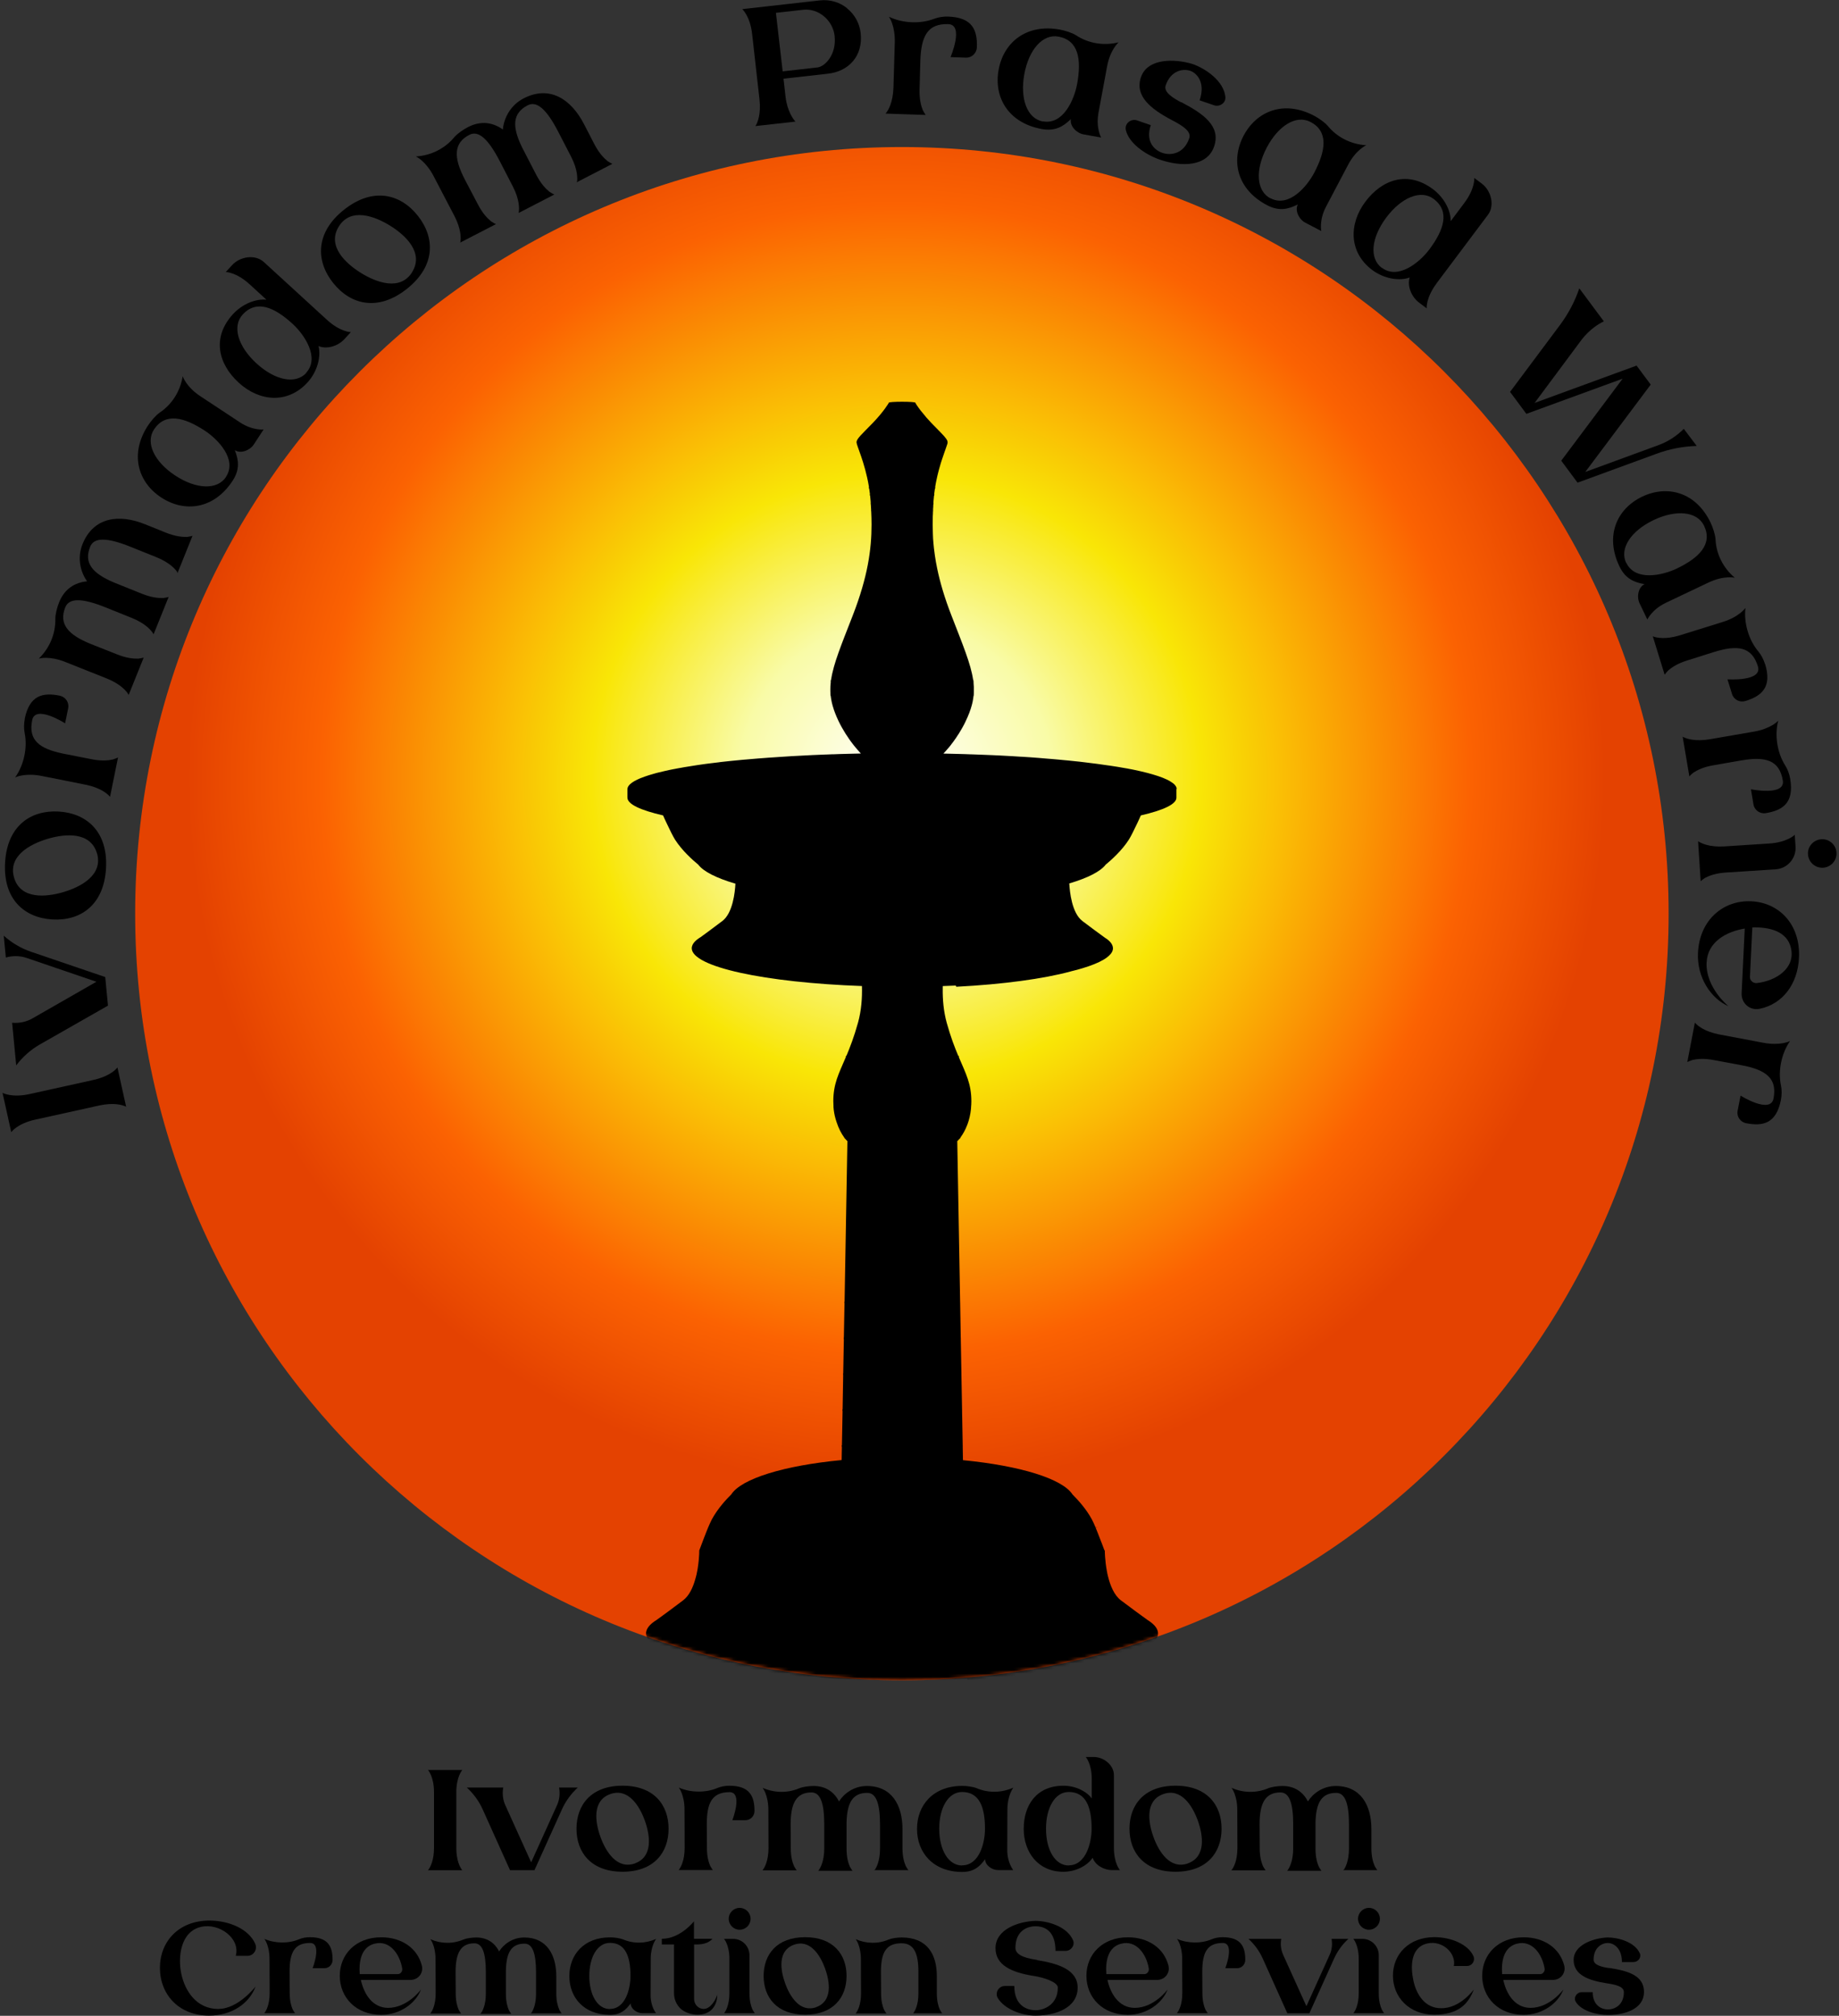 <svg width="540" height="592" viewBox="0 0 540 592" fill="none" xmlns="http://www.w3.org/2000/svg">
<rect x="0" y="0" width="540" height="592" fill="#333333" stroke="none"/>
<path d="M264.83 493.46C389.171 493.46 489.97 392.662 489.97 268.32C489.97 143.979 389.171 43.18 264.83 43.18C140.489 43.18 39.69 143.979 39.69 268.32C39.69 392.662 140.489 493.46 264.83 493.46Z" fill="url(#paint0_radial_1045_59)"/>
<path d="M34.28 313.73L34.48 313.48L37.04 325.03L36.76 324.89C35.92 324.52 33.37 323.72 29.09 324.67L10.31 328.82C5.06 329.98 3.3 332.49 3.3 332.49L0.74 320.94C0.74 320.94 3.4 322.47 8.65 321.31L27.43 317.16C31.71 316.21 33.69 314.41 34.29 313.72L34.28 313.73Z" fill="black"/>
<path d="M1.72 281.27L1.1 274.79C3.43 276.89 6.16 278.51 9.13 279.52L30.9 286.94L31.71 295.33L11.75 306.71C9.03 308.26 6.65 310.37 4.76 312.88L3.56 300.36C5.66 300.55 7.8 300.1 9.62 299.03L28.31 288.32L7.92 281.36C5.92 280.66 3.74 280.62 1.71 281.21V281.26L1.72 281.27Z" fill="black"/>
<path d="M17.2 238.33C25.37 238.79 31.74 244.18 31.13 255.01C30.52 265.84 23.6 270.49 15.42 270.03C7.25 269.57 0.88 264.18 1.49 253.35C2.1 242.52 9.02 237.87 17.2 238.33ZM28.46 250.57C26.55 244.19 19.15 244.81 13.98 246.35C8.81 247.89 2.24 251.42 4.15 257.8C6.06 264.18 13.51 263.51 18.68 261.97C23.85 260.43 30.37 256.9 28.46 250.52V250.57Z" fill="black"/>
<path d="M7.25 211.13C8.67 204.12 12.61 203.31 17.54 204.31C19.23 204.65 20.36 206.29 20.02 207.98L19.12 212.43C19.12 212.43 10.39 206.84 9.45 211.48C8.26 217.38 11.52 219.9 18.67 221.35L26.8 222.95C29.7 223.54 31.75 223.35 33.07 223.06L33.18 223.03C33.88 222.82 34.32 222.61 34.54 222.5L34.66 222.42L32.31 234.02L32.11 233.78C31.49 233.1 29.49 231.34 25.19 230.46L12.28 227.89C9.82 227.39 7.83 227.49 6.48 227.72C5.28 227.93 4.61 228.25 4.45 228.31C6.98 224.75 8.13 219.6 7.24 215.29C6.99 214.03 6.99 212.57 7.31 210.98L7.28 211.13H7.25Z" fill="black"/>
<path d="M52.17 168.17C51.69 167.39 50.03 165.29 45.96 163.65L38.32 160.58C31.55 157.86 27.62 157.71 26.48 160.55C24.58 165.26 27.02 168.32 33.37 171.03L41.7 174.38C44.45 175.48 46.5 175.67 47.84 175.63H47.95C48.67 175.54 49.15 175.41 49.39 175.35L49.52 175.3L45.1 186.28L44.95 186.01C44.47 185.23 42.81 183.13 38.74 181.49L31.1 178.42C31.1 178.42 31.05 178.4 31.01 178.38C24.24 175.66 20.31 175.51 19.17 178.35C17.22 183.2 19.91 186.41 26.68 189.13L34.38 192.18C37.13 193.28 39.18 193.47 40.52 193.43H40.63C41.35 193.34 41.83 193.21 42.07 193.15L42.2 193.1L37.78 204.08L37.62 203.8C37.14 203.02 35.48 200.92 31.41 199.28L19.18 194.41C16.85 193.47 14.88 193.21 13.51 193.19C12.29 193.18 11.58 193.37 11.4 193.41C14.54 190.37 16.34 186.15 16.25 181.75C16.23 180.47 16.75 178.39 17.36 176.88C18.94 172.95 21.93 171.07 25.58 170.72C23.74 168.17 22.54 164.02 24.23 159.81C27.45 151.8 34.99 150.9 42.58 153.96L48.71 156.43C51.45 157.53 53.51 157.72 54.85 157.68H54.96C55.68 157.59 56.16 157.46 56.4 157.4L56.53 157.35L52.11 168.33L51.96 168.05L52.17 168.19V168.17Z" fill="black"/>
<path d="M70.5 124.07C74.21 126.5 77.41 126.12 77.41 126.12L74.52 130.54C73.39 132.27 70.69 133.33 68.95 132.2C70.04 135.03 70.54 137.78 68.3 141.2C62.82 149.58 54.2 150.59 47.35 146.11C40.5 141.63 37.98 133.32 43.47 124.94C44.36 123.58 45.77 121.97 46.86 121.2C50.52 118.76 52.95 114.87 53.64 110.49C53.64 110.49 54.65 113.63 58.9 116.41L70.51 124.07H70.5ZM66.38 140C69.67 134.97 64.1 129.08 60.14 126.48C54.03 122.48 48.51 121.11 45.21 126.14C42.62 130.1 45.39 135.69 51.49 139.68C57.64 143.7 63.82 143.98 66.41 140.02L66.37 139.99L66.38 140Z" fill="black"/>
<path d="M95.99 93.91C99.95 97.54 103.02 97.54 103.02 97.54L101.12 99.61C99.26 101.65 95.92 102.67 93.53 101.62C94.3 104.73 93.23 109.1 90.27 112.34C84.44 118.7 76.14 117.92 70.1 112.39C64.06 106.86 62.15 99.1 68.41 92.26C71.21 89.21 75.22 87.67 78.24 88.02L73.33 83.52C69.37 79.89 66.3 79.89 66.3 79.89L68.16 77.85C70.49 75.31 74.93 74.62 77.47 76.95L96.01 93.93L95.97 93.9L95.99 93.91ZM89.91 109.46C93.94 105.06 89.42 98.32 85.93 95.12C80.55 90.19 75.32 87.95 71.26 92.38C68.06 95.87 69.93 101.79 75.31 106.72C80.73 111.68 86.75 112.99 89.95 109.5L89.91 109.47V109.46Z" fill="black"/>
<path d="M122.68 63.35C127.77 69.76 127.96 78.1 119.47 84.84C110.97 91.58 102.9 89.49 97.81 83.08C92.72 76.67 92.53 68.33 101.02 61.59C109.52 54.85 117.59 56.94 122.68 63.35ZM121.02 79.9C124.52 74.23 119.14 69.12 114.55 66.28C109.97 63.44 102.96 60.87 99.47 66.54C95.97 72.21 101.42 77.33 106.01 80.17C110.6 83.01 117.57 85.54 121.06 79.87L121.02 79.9Z" fill="black"/>
<path d="M169.44 53.47C169.58 52.56 169.7 49.89 167.69 46L163.91 38.68C160.56 32.2 157.68 29.52 154.96 30.92C150.45 33.25 150.3 37.16 153.34 43.36L157.46 51.33C158.82 53.96 160.25 55.44 161.3 56.29L161.39 56.35C161.99 56.76 162.43 56.98 162.66 57.08L162.79 57.12L152.28 62.55L152.34 62.24C152.48 61.33 152.6 58.66 150.59 54.76L146.81 47.44C146.81 47.44 146.79 47.4 146.76 47.35C143.41 40.87 140.53 38.19 137.82 39.6C133.18 42 133.12 46.19 136.47 52.67L140.32 60.01C141.68 62.64 143.11 64.12 144.16 64.97L144.25 65.04C144.85 65.45 145.29 65.67 145.52 65.77L145.65 65.81L135.14 71.24L135.2 70.93C135.34 70.02 135.46 67.35 133.45 63.46L127.36 51.79C126.21 49.56 124.89 48.07 123.86 47.16C122.95 46.36 122.28 46.03 122.12 45.95C126.48 45.69 130.6 43.68 133.4 40.29C134.23 39.31 135.97 38.07 137.42 37.33C141.19 35.38 144.68 35.91 147.66 38.03C147.93 34.9 149.73 30.97 153.76 28.89C161.43 24.93 167.72 29.17 171.48 36.44L174.51 42.31C175.87 44.94 177.3 46.42 178.35 47.27L178.44 47.34C179.04 47.75 179.48 47.96 179.71 48.07L179.84 48.11L169.33 53.54L169.39 53.23L169.46 53.47H169.44Z" fill="black"/>
<path d="M248.68 2.41C250.86 4.15 252.39 6.71 252.72 9.7C253.49 16.56 249.08 20.98 243.15 21.64L230.07 23.11L230.65 28.3C231.14 32.66 232.95 35.04 233.57 35.71L221.81 37.03L221.98 36.76C222.44 35.97 223.5 33.51 223.01 29.15L220.86 10.04C220.26 4.7 217.95 2.68 217.95 2.68L240.73 0.12C243.72 -0.22 246.55 0.66 248.73 2.4H248.68V2.41ZM245.08 10.56C244.57 6 240.39 2.36 235.83 2.87L227.84 3.77L229.82 20.96L240.01 19.81C242.31 19.55 245.68 15.95 245.07 10.56H245.08Z" fill="black"/>
<path d="M278.42 4.87C285.56 5.11 287.02 8.86 286.85 13.88C286.79 15.6 285.371 16.99 283.641 16.93L279.11 16.78C279.11 16.78 283.181 7.25 278.451 7.09C272.441 6.89 270.49 10.52 270.25 17.82L270.021 26.1C269.921 29.06 270.451 31.05 270.951 32.3L271 32.4C271.32 33.05 271.61 33.46 271.75 33.66L271.85 33.76L260.021 33.36L260.23 33.12C260.8 32.4 262.2 30.13 262.35 25.74L262.74 12.58C262.82 10.07 262.401 8.13 261.951 6.83C261.541 5.68 261.121 5.08 261.031 4.92C264.961 6.83 270.231 7.1 274.331 5.51C275.531 5.06 276.971 4.81 278.591 4.86H278.44L278.42 4.87Z" fill="black"/>
<path d="M322.54 33.24C321.75 37.61 323.34 40.4 323.34 40.4L318.15 39.46C316.11 39.09 314.08 37.02 314.45 34.98C312.26 37.09 309.93 38.62 305.9 37.89C296.05 36.1 291.76 28.55 293.23 20.5C294.69 12.45 301.37 6.9 311.21 8.69C312.81 8.98 314.84 9.65 315.97 10.36C319.64 12.78 324.17 13.5 328.47 12.43C328.47 12.43 325.97 14.58 325.07 19.58L322.53 33.25L322.54 33.24ZM306.27 35.64C312.19 36.72 315.44 29.29 316.29 24.63C317.6 17.45 316.71 11.83 310.8 10.75C306.14 9.9 302.08 14.63 300.77 21.81C299.46 29.04 301.61 34.84 306.26 35.69V35.64H306.27Z" fill="black"/>
<path d="M346.9 30.02C353.17 33.32 358.59 36.95 356.51 43.02C354.48 48.94 347.02 49.09 340.59 46.89C336.35 45.43 331.5 42.1 330.59 38.19C330.14 36.31 332.09 34.74 333.91 35.37L337.92 36.75C336.3 41.46 338.85 44.05 341.32 44.9C343.65 45.7 347.58 45.33 349.2 40.62C349.89 38.61 347.38 36.97 344.1 35.27C337.78 31.95 333.16 28.13 335.03 22.67C336.98 16.98 345.03 17.24 350.13 18.78C353.91 20.08 359.38 23.73 359.82 28.52C359.96 30.24 358.13 31.48 356.49 30.92L352.25 29.46C354.08 24.14 351.35 21.44 349.54 20.81C347.44 20.09 343.82 20.62 342.28 25.1C341.61 27.06 344.49 28.83 346.88 30.07L346.9 30.02Z" fill="black"/>
<path d="M389.341 60.77C387.291 64.7 387.98 67.85 387.98 67.85L383.301 65.41C381.461 64.45 380.14 61.87 381.1 60.03C378.39 61.39 375.701 62.16 372.081 60.27C363.211 55.64 361.351 47.16 365.141 39.9C368.931 32.65 376.951 29.32 385.821 33.96C387.261 34.71 389.001 35.96 389.871 36.96C392.661 40.36 396.761 42.4 401.191 42.65C401.191 42.65 398.171 43.96 395.821 48.46L389.341 60.76V60.77ZM373.091 58.23C378.421 61.02 383.731 54.89 385.931 50.69C389.311 44.22 390.141 38.59 384.801 35.81C380.601 33.62 375.321 36.92 371.941 43.39C368.541 49.9 368.871 56.08 373.071 58.27L373.091 58.23Z" fill="black"/>
<path d="M421.86 83.19C418.64 87.49 418.93 90.55 418.93 90.55L416.68 88.86C414.47 87.2 413.13 83.98 413.94 81.5C410.92 82.57 406.47 81.93 402.95 79.3C396.05 74.12 396.02 65.78 400.93 59.23C405.84 52.68 413.39 50.02 420.8 55.58C424.11 58.07 426.04 61.91 425.98 64.95L429.97 59.62C433.2 55.32 432.9 52.26 432.9 52.26L435.11 53.92C437.87 55.99 438.99 60.34 436.91 63.1L421.82 83.22L421.85 83.18L421.86 83.19ZM405.79 78.65C410.56 82.23 416.83 77.07 419.68 73.29C424.06 67.45 425.78 62.03 420.97 58.42C417.18 55.58 411.47 58.02 407.09 63.85C402.68 69.73 401.97 75.85 405.76 78.69L405.79 78.65Z" fill="black"/>
<path d="M498.22 130.97C494.19 131.08 490.16 131.86 486.36 133.28L463.23 141.75L458.44 135.3L476.47 111.21L448.2 121.54L443.41 115.09L458.03 95.5C460.49 92.2 462.44 88.54 463.74 84.68L470.95 94.37C470 94.83 469.07 95.4 468.2 96.04C466.78 97.1 465.5 98.36 464.41 99.78L450.62 118.33L480.56 107.37L484.71 112.95L465.5 138.6L486.99 130.73C489.78 129.7 492.32 128.06 494.43 125.94L498.23 130.98L498.22 130.97Z" fill="black"/>
<path d="M489.05 177.09C485.05 179.01 483.72 181.94 483.72 181.94L481.44 177.18C480.54 175.31 481.03 172.45 482.9 171.56C479.91 171.02 477.3 170.03 475.53 166.34C471.2 157.31 474.8 149.41 482.18 145.87C489.56 142.33 497.97 144.48 502.3 153.5C503 154.97 503.65 157.01 503.74 158.33C503.93 162.72 506 166.81 509.4 169.67C509.4 169.67 506.19 168.91 501.61 171.11L489.05 177.08V177.09ZM477.56 165.32C480.16 170.74 488.08 169.02 492.35 166.98C498.93 163.83 502.97 159.81 500.37 154.39C498.32 150.12 492.11 149.6 485.53 152.75C478.91 155.93 475.47 161.07 477.51 165.34L477.55 165.32H477.56Z" fill="black"/>
<path d="M518.29 194.96C520.4 201.79 517.33 204.39 512.52 205.87C510.87 206.38 509.1 205.48 508.59 203.83L507.25 199.5C507.25 199.5 517.59 200.23 516.19 195.71C514.42 189.96 510.35 189.31 503.37 191.46L495.47 193.95C492.64 194.82 490.93 195.97 489.91 196.85L489.83 196.93C489.32 197.45 489.03 197.85 488.88 198.05L488.81 198.17L485.32 186.86L485.61 186.98C486.48 187.28 489.08 187.87 493.28 186.58L505.85 182.66C508.25 181.92 509.95 180.88 511.03 180.03C511.98 179.27 512.42 178.67 512.53 178.54C512.01 182.88 513.47 187.95 516.31 191.31C517.13 192.3 517.83 193.57 518.31 195.13L518.27 194.99L518.29 194.96Z" fill="black"/>
<path d="M525.67 228.75C526.86 235.8 523.47 237.97 518.52 238.8C516.82 239.09 515.18 237.96 514.89 236.26L514.14 231.79C514.14 231.79 524.29 233.88 523.5 229.21C522.5 223.28 518.55 222.09 511.36 223.31L503.2 224.73C500.28 225.22 498.44 226.13 497.31 226.87L497.22 226.93C496.65 227.38 496.31 227.73 496.14 227.91L496.06 228.02L494.09 216.35L494.37 216.5C495.19 216.91 497.7 217.84 502.02 217.11L514.99 214.87C517.47 214.45 519.28 213.65 520.47 212.95C521.51 212.32 522.02 211.79 522.15 211.67C521.06 215.9 521.84 221.12 524.22 224.82C524.9 225.9 525.43 227.27 525.7 228.87L525.67 228.72V228.75Z" fill="black"/>
<path d="M498.83 247.18C499.6 247.67 502 248.85 506.38 248.57L519.52 247.72C524.88 247.37 527.01 245.16 527.01 245.16L527.24 248.65C527.46 252.09 524.84 255.08 521.4 255.3L506.83 256.24C503.88 256.43 501.95 257.15 500.75 257.77L500.65 257.83C500.03 258.22 499.66 258.54 499.47 258.7L499.38 258.8L498.62 247.04L498.88 247.22L498.83 247.17V247.18ZM530.89 250.88C530.74 248.62 532.49 246.63 534.81 246.47C537.12 246.32 539.11 248.07 539.26 250.38C539.41 252.69 537.66 254.68 535.35 254.83C533.04 254.98 531.05 253.23 530.9 250.92V250.87L530.89 250.88Z" fill="black"/>
<path d="M501.12 282.57C500.76 290.06 507.56 295.52 507.56 295.52C502.39 293.25 498.24 287.07 498.59 279.83C499.06 270.08 506.1 264.29 514.28 264.69C522.46 265.09 528.71 271.5 528.25 281.26C527.88 288.99 523.5 294.85 516.72 296.26C513.78 296.86 511.27 294.62 511.41 291.66L512.32 272.7C506.95 273.58 501.42 276.57 501.13 282.63V282.58L501.12 282.57ZM525.91 278.48C524.77 273.34 519.35 272.24 514.55 272.36L513.85 286.94C513.8 287.97 514.85 288.81 515.84 288.71C521.5 288.09 527.21 284.37 525.91 278.53V278.48Z" fill="black"/>
<path d="M522.96 322.95C521.61 329.97 517.68 330.82 512.74 329.87C511.04 329.54 509.9 327.92 510.23 326.22L511.09 321.76C511.09 321.76 519.87 327.26 520.77 322.62C521.91 316.71 518.62 314.22 511.45 312.85L503.31 311.33C500.4 310.77 498.36 310.98 497.04 311.28L496.93 311.31C496.23 311.53 495.79 311.74 495.57 311.85L495.45 311.93L497.68 300.31L497.89 300.55C498.51 301.22 500.54 302.97 504.85 303.8L517.79 306.24C520.26 306.71 522.24 306.59 523.59 306.35C524.79 306.13 525.45 305.8 525.62 305.74C523.12 309.33 522.03 314.49 522.96 318.78C523.22 320.03 523.24 321.49 522.93 323.09L522.96 322.95Z" fill="black"/>
<path d="M135.57 549.03L135.74 549.24H125.67L125.84 549.03C126.3 548.4 127.44 546.43 127.44 542.69V526.32C127.44 521.74 125.68 519.81 125.68 519.81H135.75C135.75 519.81 133.99 521.74 133.99 526.32V542.69C133.99 546.43 135.12 548.4 135.58 549.03H135.57Z" fill="black"/>
<path d="M164.12 524.97H169.66C167.69 526.77 166.09 528.96 165 531.39L156.94 549.23H149.76L141.74 531.39C140.65 528.96 139.05 526.77 137.08 524.97H147.78C147.44 526.73 147.65 528.58 148.41 530.22L155.97 546.93L163.53 530.22C164.29 528.58 164.5 526.74 164.16 524.97H164.12Z" fill="black"/>
<path d="M196.32 537.06C196.32 544.03 192.04 549.69 182.8 549.69C173.56 549.69 169.28 544.02 169.28 537.06C169.28 530.1 173.56 524.42 182.8 524.42C192.04 524.42 196.32 530.09 196.32 537.06ZM186.46 547.22C191.79 545.29 190.91 539.03 189.36 534.71C187.81 530.39 184.49 524.97 179.16 526.9C173.83 528.83 174.75 535.13 176.31 539.45C177.86 543.77 181.18 549.15 186.51 547.22H186.47H186.46Z" fill="black"/>
<path d="M214.12 524.43C220.21 524.43 221.55 527.58 221.55 531.86C221.55 533.33 220.37 534.55 218.91 534.55H215.05C215.05 534.55 218.24 526.32 214.21 526.32C209.09 526.32 207.54 529.47 207.54 535.68L207.58 542.73C207.58 545.25 208.08 546.93 208.55 547.98L208.59 548.06C208.88 548.61 209.14 548.94 209.26 549.11L209.34 549.19H199.27L199.44 548.98C199.9 548.35 201.04 546.38 201.04 542.64L201 531.43C201 529.29 200.58 527.65 200.16 526.56C199.78 525.6 199.4 525.09 199.32 524.97C202.72 526.48 207.21 526.56 210.65 525.1C211.66 524.68 212.88 524.43 214.26 524.43H214.13H214.12Z" fill="black"/>
<path d="M256.81 549.24C257.27 548.61 258.41 546.64 258.41 542.9V535.89C258.41 529.68 257.28 526.53 254.67 526.53C250.35 526.53 248.71 529.43 248.58 535.3V542.94C248.58 545.46 249.08 547.14 249.55 548.19L249.59 548.27C249.88 548.82 250.14 549.15 250.26 549.32L250.34 549.4H240.27L240.44 549.19C240.9 548.56 242.03 546.59 242.03 542.85V535.76C242.03 529.55 240.9 526.4 238.29 526.4C233.84 526.4 232.16 529.55 232.16 535.76L232.2 542.81C232.2 545.33 232.7 547.01 233.17 548.06L233.21 548.14C233.5 548.69 233.76 549.02 233.88 549.19L233.96 549.27H223.89L224.06 549.06C224.52 548.43 225.66 546.46 225.66 542.72L225.62 531.51C225.62 529.37 225.2 527.73 224.78 526.64C224.4 525.68 224.02 525.17 223.94 525.05C227.34 526.56 231.24 526.64 234.69 525.18C235.7 524.76 237.5 524.51 238.89 524.51C242.5 524.51 244.93 526.27 246.36 529.04C247.79 526.77 250.68 524.51 254.55 524.51C261.9 524.51 265 530.18 265 537.14V542.76C265 545.28 265.5 546.96 265.97 548.01L266.01 548.09C266.3 548.64 266.56 548.97 266.68 549.14L266.76 549.22H256.69L256.86 549.01L256.82 549.22L256.81 549.24Z" fill="black"/>
<path d="M295.77 543.32C295.77 547.1 297.53 549.201 297.53 549.201H293.04C291.28 549.201 289.26 547.77 289.26 546.01C287.75 548.11 286.03 549.75 282.54 549.75C274.02 549.75 269.27 544.08 269.27 537.11C269.27 530.14 274.01 524.48 282.54 524.48C283.92 524.48 285.73 524.731 286.78 525.151C290.22 526.621 294.13 526.53 297.57 524.98C297.57 524.98 295.81 527.16 295.81 531.49L295.77 543.331V543.32ZM282.51 547.81C287.63 547.81 289.23 541.09 289.23 537.06C289.23 530.85 287.64 526.271 282.51 526.271C278.48 526.271 275.79 530.85 275.79 537.06C275.79 543.27 278.48 547.85 282.51 547.85V547.81Z" fill="black"/>
<path d="M327.09 542.69C327.09 547.27 328.85 549.2 328.85 549.2H326.46C324.11 549.2 321.55 547.69 320.84 545.59C319.33 547.86 315.97 549.7 312.23 549.7C304.88 549.7 300.6 544.03 300.6 537.07C300.6 530.11 304.38 524.43 312.27 524.43C315.8 524.43 319.07 526.07 320.58 528.17V522.5C320.58 517.92 318.82 515.99 318.82 515.99H321.17C324.11 515.99 327.09 518.38 327.09 521.32V542.69ZM313.82 547.81C318.9 547.81 320.54 541.09 320.54 537.06C320.54 530.85 318.95 526.27 313.82 526.27C309.79 526.27 307.15 530.85 307.15 537.06C307.15 543.27 309.79 547.85 313.82 547.85V547.81Z" fill="black"/>
<path d="M358.7 537.06C358.7 544.03 354.42 549.69 345.18 549.69C335.94 549.69 331.66 544.02 331.66 537.06C331.66 530.1 335.94 524.42 345.18 524.42C354.42 524.42 358.7 530.09 358.7 537.06ZM348.84 547.22C354.17 545.29 353.29 539.03 351.74 534.71C350.19 530.39 346.87 524.97 341.54 526.9C336.21 528.83 337.13 535.13 338.69 539.45C340.24 543.77 343.56 549.15 348.89 547.22H348.85H348.84Z" fill="black"/>
<path d="M394.51 549.24C394.97 548.61 396.11 546.64 396.11 542.9V535.89C396.11 529.68 394.98 526.53 392.37 526.53C388.05 526.53 386.41 529.43 386.28 535.3V542.94C386.28 545.46 386.78 547.14 387.25 548.19L387.29 548.27C387.58 548.82 387.84 549.15 387.96 549.32L388.04 549.4H377.96L378.13 549.19C378.59 548.56 379.73 546.59 379.73 542.85V535.76C379.73 529.55 378.6 526.4 375.99 526.4C371.54 526.4 369.86 529.55 369.86 535.76L369.9 542.81C369.9 545.33 370.4 547.01 370.87 548.06L370.91 548.14C371.2 548.69 371.46 549.02 371.58 549.19L371.66 549.27H361.58L361.75 549.06C362.21 548.43 363.35 546.46 363.35 542.72L363.31 531.51C363.31 529.37 362.89 527.73 362.47 526.64C362.09 525.68 361.71 525.17 361.63 525.05C365.03 526.56 368.93 526.64 372.38 525.18C373.39 524.76 375.19 524.51 376.58 524.51C380.19 524.51 382.62 526.27 384.05 529.04C385.48 526.77 388.37 524.51 392.24 524.51C399.59 524.51 402.69 530.18 402.69 537.14V542.76C402.69 545.28 403.19 546.96 403.66 548.01L403.7 548.09C403.99 548.64 404.25 548.97 404.37 549.14L404.45 549.22H394.37L394.54 549.01L394.5 549.22L394.51 549.24Z" fill="black"/>
<path d="M64.2 589.97C69.99 589.97 75.05 583.39 75.05 583.39C73.2 588.38 68.09 591.94 61.4 591.94C52.4 591.94 46.96 585.63 46.96 577.91C46.96 570.19 52.48 564.03 61.48 564.03C67.49 564.03 73.09 566.64 74.94 570.84C75.66 572.5 74.49 574.39 72.67 574.39H69.23C70.63 569.25 64.39 564.67 59.06 565.88C53.01 567.24 52.18 574.73 53.24 579.68C54.3 584.63 57.63 590 64.17 590L64.21 589.96L64.2 589.97Z" fill="black"/>
<path d="M90.97 568.91C96.45 568.91 97.66 571.75 97.66 575.6C97.66 576.92 96.6 578.02 95.28 578.02H91.8C91.8 578.02 94.67 570.61 91.04 570.61C86.43 570.61 85.03 573.45 85.03 579.04L85.07 585.39C85.07 587.66 85.52 589.17 85.94 590.12L85.98 590.2C86.24 590.69 86.47 590.99 86.58 591.15L86.66 591.23H77.59L77.74 591.04C78.16 590.47 79.18 588.7 79.18 585.33L79.14 575.23C79.14 573.3 78.76 571.83 78.38 570.84C78.04 569.97 77.7 569.52 77.62 569.4C80.68 570.76 84.73 570.84 87.83 569.51C88.74 569.13 89.83 568.91 91.08 568.91H90.97Z" fill="black"/>
<path d="M113.95 589.67C119.7 589.67 123.63 584.26 123.63 584.26C122.08 588.31 117.51 591.71 111.95 591.71C104.46 591.71 99.77 586.53 99.77 580.25C99.77 573.97 104.46 568.94 111.95 568.94C117.89 568.94 122.54 572.08 123.86 577.22C124.43 579.45 122.8 581.46 120.53 581.46H105.97C106.84 585.54 109.34 589.67 113.99 589.67H113.95ZM109.9 570.84C106.01 571.9 105.36 576.1 105.63 579.76H116.82C117.61 579.76 118.22 578.93 118.11 578.17C117.43 573.86 114.37 569.63 109.94 570.84H109.9Z" fill="black"/>
<path d="M155.96 591.26C156.38 590.69 157.4 588.92 157.4 585.55V579.24C157.4 573.64 156.38 570.81 154.03 570.81C150.14 570.81 148.66 573.42 148.55 578.71V585.59C148.55 587.86 149 589.37 149.42 590.32L149.46 590.4C149.72 590.89 149.95 591.19 150.06 591.35L150.14 591.43H141.07L141.22 591.24C141.64 590.67 142.66 588.9 142.66 585.53V579.14C142.66 573.54 141.64 570.71 139.3 570.71C135.29 570.71 133.78 573.55 133.78 579.14L133.82 585.49C133.82 587.76 134.27 589.27 134.69 590.22L134.73 590.3C134.99 590.79 135.22 591.09 135.33 591.25L135.41 591.33H126.34L126.49 591.14C126.91 590.57 127.93 588.8 127.93 585.43L127.89 575.33C127.89 573.4 127.51 571.93 127.13 570.94C126.79 570.07 126.45 569.62 126.37 569.5C129.43 570.86 132.95 570.94 136.05 569.61C136.96 569.23 138.58 569 139.83 569C143.08 569 145.27 570.59 146.56 573.08C147.85 571.04 150.45 569 153.93 569C160.55 569 163.35 574.1 163.35 580.38V585.45C163.35 587.72 163.8 589.23 164.22 590.18L164.26 590.26C164.52 590.75 164.75 591.05 164.86 591.21L164.94 591.29H155.87L156.02 591.1L155.98 591.29L155.96 591.26Z" fill="black"/>
<path d="M191.04 585.93C191.04 589.33 192.63 591.22 192.63 591.22H188.58C186.99 591.22 185.18 589.93 185.18 588.35C183.82 590.24 182.27 591.72 179.13 591.72C171.45 591.72 167.18 586.62 167.18 580.34C167.18 574.06 171.45 568.96 179.13 568.96C180.38 568.96 182 569.19 182.95 569.56C186.05 570.88 189.57 570.81 192.67 569.41C192.67 569.41 191.08 571.38 191.08 575.27L191.04 585.93ZM179.09 589.98C183.7 589.98 185.14 583.93 185.14 580.3C185.14 574.7 183.7 570.58 179.09 570.58C175.46 570.58 173.04 574.7 173.04 580.3C173.04 585.9 175.46 590.02 179.09 590.02V589.98Z" fill="black"/>
<path d="M210.62 585.78C210.62 585.78 210.89 591.68 204.76 591.68C203.02 591.68 200.9 590.96 199.77 589.83C198.64 588.7 197.92 587.15 197.92 585.41V571.04H194.33V569.38C199.81 569.38 203.78 564.24 203.78 564.24V569.38H209.22C208.05 570.63 206.42 571.04 204.72 571.04H203.81V587.07C203.81 588.58 204.98 589.91 206.49 589.98C208.61 590.09 210.12 587.33 210.65 585.78H210.61H210.62Z" fill="black"/>
<path d="M212.74 591.07C213.16 590.5 214.18 588.73 214.18 585.36V575.26C214.18 571.14 212.59 569.4 212.59 569.4H215.27C217.92 569.4 220.07 571.56 220.07 574.2V585.39C220.07 587.66 220.52 589.17 220.94 590.12L220.98 590.2C221.24 590.69 221.47 590.99 221.58 591.15L221.66 591.23H212.62L212.77 591.04L212.73 591.08L212.74 591.07ZM217.16 566.72C215.42 566.72 213.98 565.28 213.98 563.51C213.98 561.74 215.42 560.3 217.19 560.3C218.96 560.3 220.4 561.74 220.4 563.51C220.4 565.28 218.96 566.72 217.19 566.72H217.15H217.16Z" fill="black"/>
<path d="M248.58 580.29C248.58 586.57 244.72 591.67 236.41 591.67C228.1 591.67 224.23 586.57 224.23 580.29C224.23 574.01 228.09 568.91 236.41 568.91C244.73 568.91 248.58 574.01 248.58 580.29ZM239.69 589.44C244.49 587.7 243.7 582.07 242.3 578.17C240.9 574.27 237.91 569.4 233.11 571.14C228.31 572.88 229.14 578.55 230.54 582.45C231.94 586.35 234.93 591.18 239.73 589.45H239.69V589.44Z" fill="black"/>
<path d="M268.24 591.15C268.66 590.58 269.68 588.81 269.68 585.44V579.13C269.68 573.53 268.32 570.7 264.69 570.7C260.08 570.7 258.68 573.54 258.68 579.13L258.72 585.48C258.72 587.75 259.17 589.26 259.59 590.21L259.63 590.29C259.89 590.78 260.12 591.08 260.23 591.24L260.31 591.32H251.24L251.39 591.13C251.81 590.56 252.83 588.79 252.83 585.42L252.79 575.32C252.79 573.39 252.41 571.92 252.03 570.93C251.69 570.06 251.35 569.61 251.27 569.49C254.33 570.85 257.85 570.93 260.95 569.6C261.86 569.22 263.48 568.99 264.73 568.99C272.41 568.99 275.09 574.09 275.09 580.37V585.44C275.09 587.71 275.54 589.22 275.96 590.17L276 590.25C276.26 590.74 276.49 591.04 276.6 591.2L276.68 591.28H268.13L268.28 591.09L268.24 591.17V591.15Z" fill="black"/>
<path d="M304.49 575.64C310.84 576.66 316.44 578.51 316.44 583.73C316.44 589.55 310.2 591.94 304.04 591.94C299.96 591.94 294.93 590.01 293 586.8C292.05 585.25 293.26 583.25 295.04 583.25H297.84C297.84 588.85 301.32 590.36 304.15 590.36C306.38 590.36 310.62 588.85 310.62 583.71C310.62 582.16 306.73 580.76 303.4 580.27C297.05 579.25 292.32 577.13 292.32 572.14C292.32 566.51 299.2 564.28 304 564.12C307.63 564.12 313.3 565.71 315.08 569.79C315.72 571.27 314.51 572.93 312.92 572.93H309.93C309.93 567.22 306.94 565.71 304.07 565.71C301.39 565.71 298.17 567.22 298.17 572.06C298.17 574.52 302.1 575.2 304.52 575.58L304.48 575.66L304.49 575.64Z" fill="black"/>
<path d="M333.18 589.67C338.93 589.67 342.86 584.26 342.86 584.26C341.31 588.31 336.74 591.71 331.18 591.71C323.69 591.71 319.01 586.53 319.01 580.25C319.01 573.97 323.7 568.94 331.18 568.94C337.12 568.94 341.77 572.08 343.09 577.22C343.66 579.45 342.03 581.46 339.76 581.46H325.2C326.07 585.54 328.57 589.67 333.22 589.67H333.18ZM329.13 570.84C325.24 571.9 324.59 576.1 324.86 579.76H336.05C336.84 579.76 337.45 578.93 337.34 578.17C336.66 573.86 333.6 569.63 329.17 570.84H329.13Z" fill="black"/>
<path d="M358.97 568.91C364.45 568.91 365.66 571.75 365.66 575.6C365.66 576.92 364.6 578.02 363.28 578.02H359.8C359.8 578.02 362.67 570.61 359.04 570.61C354.43 570.61 353.03 573.45 353.03 579.04L353.07 585.39C353.07 587.66 353.52 589.17 353.94 590.12L353.98 590.2C354.24 590.69 354.47 590.99 354.58 591.15L354.66 591.23H345.58L345.73 591.04C346.15 590.47 347.17 588.7 347.17 585.33L347.13 575.23C347.13 573.3 346.75 571.83 346.37 570.84C346.03 569.97 345.69 569.52 345.61 569.4C348.67 570.76 352.72 570.84 355.82 569.51C356.73 569.13 357.82 568.91 359.07 568.91H358.96H358.97Z" fill="black"/>
<path d="M390.95 569.4H395.94C394.16 571.03 392.73 572.99 391.74 575.19L384.48 591.26H378.01L370.79 575.19C369.81 573 368.37 571.03 366.59 569.4H376.23C375.93 570.99 376.12 572.65 376.8 574.13L383.61 589.18L390.42 574.13C391.1 572.66 391.29 570.99 390.99 569.4H390.95Z" fill="black"/>
<path d="M397.53 591.07C397.95 590.5 398.97 588.73 398.97 585.36V575.26C398.97 571.14 397.38 569.4 397.38 569.4H400.06C402.71 569.4 404.86 571.56 404.86 574.2V585.39C404.86 587.66 405.31 589.17 405.73 590.12L405.77 590.2C406.03 590.69 406.26 590.99 406.37 591.15L406.45 591.23H397.41L397.56 591.04L397.52 591.08L397.53 591.07ZM401.95 566.72C400.21 566.72 398.77 565.28 398.77 563.51C398.77 561.74 400.21 560.3 401.98 560.3C403.75 560.3 405.19 561.74 405.19 563.51C405.19 565.28 403.75 566.72 401.98 566.72H401.94H401.95Z" fill="black"/>
<path d="M423.2 589.78C428.87 589.78 432.73 584.3 432.77 584.26C431.22 588.34 428.46 591.67 421.12 591.67C413.78 591.67 409.02 586.49 409.02 580.21C409.02 573.93 413.71 568.9 421.19 568.9C426.18 568.9 431.13 571.06 432.65 574.46C433.26 575.82 432.27 577.37 430.76 577.37H426.9C427.66 573.66 423.57 569.77 419.15 570.75C414.12 571.85 414.16 577.63 415.03 581.68C415.9 585.73 418.4 589.77 423.12 589.77H423.2V589.78Z" fill="black"/>
<path d="M449.4 589.67C455.15 589.67 459.08 584.26 459.08 584.26C457.53 588.31 452.96 591.71 447.4 591.71C439.91 591.71 435.23 586.53 435.23 580.25C435.23 573.97 439.92 568.94 447.4 568.94C453.34 568.94 457.99 572.08 459.31 577.22C459.88 579.45 458.25 581.46 455.98 581.46H441.42C442.29 585.54 444.79 589.67 449.44 589.67H449.4ZM445.35 570.84C441.46 571.9 440.81 576.1 441.08 579.76H452.27C453.06 579.76 453.67 578.93 453.56 578.17C452.88 573.86 449.82 569.63 445.39 570.84H445.35Z" fill="black"/>
<path d="M472.53 577.95C477.9 578.78 482.74 580.07 482.74 584.98C482.74 589.89 477.37 591.75 472.15 591.75C468.71 591.75 464.36 590.54 462.73 587.93C461.94 586.68 462.96 585.06 464.43 585.06H467.68C467.68 588.88 470.18 590.13 472.18 590.13C474.07 590.13 476.83 588.88 476.83 585.06C476.83 583.43 474.6 582.87 471.8 582.45C466.39 581.62 462.08 579.99 462.08 575.57C462.08 571.15 467.98 569.14 472.06 568.99C475.12 568.99 480 570.28 481.51 573.64C482.04 574.85 481.02 576.21 479.7 576.21H476.26C476.26 571.9 473.61 570.61 472.14 570.61C470.44 570.61 467.94 571.9 467.94 575.53C467.94 577.12 470.47 577.69 472.52 577.99V577.95H472.53Z" fill="black"/>
<mask id="mask0_1045_59" style="mask-type:luminance" maskUnits="userSpaceOnUse" x="39" y="43" width="451" height="451">
<path d="M264.83 493.46C389.171 493.46 489.97 392.662 489.97 268.32C489.97 143.979 389.171 43.18 264.83 43.18C140.489 43.18 39.69 143.979 39.69 268.32C39.69 392.662 140.489 493.46 264.83 493.46Z" fill="white"/>
</mask>
<g mask="url(#mask0_1045_59)">
<path d="M345.44 231.66V234.27C345.44 236.16 341.63 237.94 335 239.47C334.98 239.51 334.96 239.56 334.94 239.59C334.88 239.73 334.82 239.87 334.74 240.02C334.7 240.12 334.67 240.21 334.62 240.3C334.56 240.45 334.48 240.6 334.41 240.76C334.36 240.86 334.32 240.96 334.27 241.07C334.2 241.22 334.12 241.38 334.05 241.54C334.01 241.6 333.99 241.66 333.96 241.73C333.06 243.63 332.07 245.67 331.44 246.64C329.38 249.84 326.31 252.57 324.68 253.92C323.12 255.96 319.38 257.84 313.98 259.45C314.12 261.9 314.73 268.14 317.84 270.49C320.36 272.41 322.82 274.21 324.24 275.24C325.62 276.09 326.48 276.98 326.72 277.91C326.77 278.1 326.81 278.28 326.81 278.47C326.81 279.26 326.38 280.02 325.55 280.76C325.14 281.13 324.64 281.49 324.03 281.85C322.52 282.74 320.45 283.57 317.86 284.35C316.82 284.67 315.71 284.97 314.52 285.25C314.47 285.27 314.41 285.27 314.36 285.3C306.37 287.46 294.56 289.08 280.79 289.79C280.75 289.67 280.69 289.56 280.65 289.44C279.4 289.5 278.12 289.55 276.83 289.59C276.83 289.74 276.83 289.91 276.82 290.08V290.25C276.77 293.56 277.08 297.04 277.99 300.36C278.56 302.42 279.15 304.23 279.72 305.84C280.29 307.43 280.86 308.83 281.39 310.1C281.43 310.09 281.45 310.08 281.49 310.06C281.53 310.16 281.58 310.26 281.61 310.37C281.6 310.38 281.57 310.41 281.55 310.42C281.55 310.42 281.547 310.423 281.54 310.43C281.54 310.43 281.59 310.54 281.61 310.6C283.65 315.38 285.23 318.34 285.23 323.43C285.23 324.05 285.19 324.64 285.14 325.2C285.14 325.29 285.13 325.36 285.13 325.43C285.11 325.62 285.09 325.79 285.08 325.97C285.07 326.02 285.07 326.06 285.06 326.11C285.04 326.34 285 326.57 284.97 326.79C284.96 326.81 284.96 326.83 284.96 326.84V326.86C284.82 327.68 284.65 328.43 284.44 329.13C284.43 329.15 284.42 329.19 284.4 329.23C284.34 329.43 284.29 329.6 284.23 329.77C284.16 329.96 284.09 330.15 284.03 330.33C283.44 331.9 282.73 333.07 282.15 333.88C282.14 333.89 282.13 333.9 282.11 333.93C282.05 334 282 334.08 281.95 334.14C282.02 334.12 282.09 334.07 282.15 334.02C281.88 334.34 281.66 334.56 281.47 334.74C281.45 334.76 281.42 334.79 281.41 334.81C281.39 334.83 281.37 334.85 281.36 334.87C281.34 334.91 281.3 334.93 281.27 334.97C281.26 334.98 281.25 334.98 281.25 334.98C281.24 335 281.21 335.03 281.19 335.04C281.14 335.11 281.09 335.14 281.09 335.14L281.93 382.33C281.93 382.33 281.95 382.37 281.95 382.39C281.95 382.39 281.94 382.4 281.93 382.4V382.57C281.93 382.57 281.95 382.61 281.95 382.62C281.95 382.63 281.94 382.63 281.94 382.64L282.11 392.89C282.11 392.89 282.13 392.93 282.13 392.94H282.12V393.15C282.12 393.15 282.13 393.17 282.13 393.19C282.13 393.19 282.12 393.19 282.12 393.2L282.31 403.45C282.31 403.45 282.32 403.49 282.32 403.5C282.32 403.51 282.31 403.51 282.31 403.52V403.71C282.31 403.71 282.32 403.73 282.32 403.75C282.32 403.75 282.32 403.76 282.31 403.76L282.5 414.01C282.5 414.01 282.51 414.05 282.52 414.06C282.52 414.06 282.513 414.067 282.5 414.08V414.25C282.5 414.25 282.51 414.29 282.52 414.3C282.52 414.3 282.513 414.307 282.5 414.32L282.69 424.55C282.69 424.55 282.7 424.59 282.71 424.6C282.7 424.61 282.7 424.62 282.69 424.62V424.79C282.69 424.79 282.7 424.83 282.71 424.85C282.7 424.85 282.7 424.86 282.69 424.86L282.76 428.82C299.47 430.44 311.99 434.27 314.95 438.92C316.31 440.27 318.88 443 320.61 446.21C320.91 446.75 321.3 447.62 321.72 448.62C321.94 448.57 322.14 448.52 322.36 448.47C322.16 448.54 321.95 448.62 321.74 448.69C321.76 448.74 321.79 448.8 321.8 448.85C321.9 449.07 321.99 449.29 322.08 449.53C322.1 449.58 322.13 449.63 322.14 449.68C323.22 452.34 324.3 455.3 324.3 455.3H324.41C324.41 455.3 324.41 458.22 325.05 461.55C325.07 461.64 325.09 461.72 325.11 461.82C325.12 461.87 325.12 461.94 325.13 462.02C325.15 462.07 325.17 462.12 325.17 462.18C325.22 462.38 325.27 462.59 325.32 462.8C325.32 462.81 325.32 462.84 325.33 462.86C326 465.63 327.15 468.46 329.12 469.97C332.19 472.29 335.18 474.47 336.91 475.72C338.6 476.77 339.64 477.87 339.94 478.98C339.94 478.99 339.94 479.02 339.95 479.03C340 479.24 340.04 479.44 340.04 479.65C340.04 479.75 340.04 479.85 340.03 479.95C340.03 479.99 340.02 480.04 340.01 480.09C340.01 480.14 340 480.18 339.99 480.23C339.98 480.25 339.97 480.29 339.97 480.33C339.96 480.35 339.96 480.39 339.95 480.42C339.95 480.43 339.94 480.44 339.94 480.46C339.93 480.51 339.92 480.57 339.89 480.62C339.87 480.69 339.83 480.76 339.8 480.83C339.78 480.89 339.74 480.95 339.7 481.02C339.68 481.06 339.66 481.09 339.64 481.13C339.63 481.17 339.62 481.19 339.59 481.23C339.52 481.35 339.43 481.46 339.34 481.59C339.32 481.63 339.28 481.66 339.25 481.7C339.2 481.75 339.14 481.81 339.09 481.87C339.07 481.91 339.04 481.94 339 481.98C338.88 482.12 338.75 482.25 338.6 482.39C338.49 482.49 338.38 482.58 338.27 482.67C338.16 482.76 338.04 482.84 337.91 482.93C337.81 483.02 337.7 483.09 337.59 483.18C337.38 483.33 337.16 483.46 336.93 483.6C336.81 483.67 336.7 483.75 336.57 483.82C336.55 483.83 336.51 483.86 336.48 483.87C336.33 483.96 336.2 484.03 336.05 484.12C335.93 484.18 335.78 484.26 335.64 484.32C335.54 484.37 335.44 484.43 335.34 484.48C335.27 484.5 335.2 484.54 335.13 484.58C334.97 484.67 334.81 484.73 334.65 484.81C334.55 484.85 334.44 484.9 334.34 484.93C334.18 485 334.01 485.08 333.85 485.14C333.52 485.29 333.16 485.42 332.8 485.57C332.68 485.62 332.55 485.67 332.42 485.71C332.02 485.86 331.63 486.01 331.21 486.15C331.05 486.2 330.89 486.25 330.73 486.31C330.36 486.43 329.99 486.54 329.61 486.67C329.33 486.76 329.04 486.84 328.76 486.93C328.66 486.95 328.56 486.98 328.46 487.02C328.2 487.09 327.93 487.18 327.66 487.24C327.56 487.26 327.46 487.3 327.36 487.33C327.29 487.35 327.2 487.37 327.11 487.39C327.01 487.41 326.92 487.44 326.83 487.48C326.36 487.6 325.88 487.73 325.38 487.84C325.28 487.86 325.19 487.89 325.1 487.91C325.04 487.92 324.99 487.93 324.94 487.96C324.9 487.96 324.87 487.97 324.84 487.98C315.14 490.6 300.81 492.55 284.11 493.41C284.07 493.27 284.01 493.13 283.97 492.99C277.88 493.27 271.47 493.43 264.88 493.43C223.36 493.43 189.7 487.26 189.7 479.67C189.7 479.44 189.74 479.21 189.8 478.99C190.1 477.87 191.13 476.77 192.83 475.73C194.55 474.49 197.5 472.34 200.53 470.03H200.54V469.99C200.54 469.99 200.55 470 200.55 470.01C200.57 470 200.59 469.99 200.61 469.97C202.38 468.62 203.48 466.22 204.17 463.75C204.21 463.64 204.24 463.5 204.27 463.39C204.36 463.07 204.43 462.75 204.52 462.43C204.61 462.01 204.69 461.59 204.77 461.18C204.81 460.98 204.83 460.78 204.87 460.6C205.14 458.91 205.27 457.37 205.31 456.41C205.33 455.72 205.33 455.3 205.33 455.3H205.34C205.34 455.3 205.95 453.63 206.71 451.68C206.8 451.46 206.88 451.21 206.98 450.98C207.02 450.89 207.05 450.79 207.09 450.71C207.18 450.5 207.25 450.3 207.32 450.1C207.36 450.01 207.39 449.93 207.43 449.83C207.78 448.95 208.13 448.1 208.46 447.39C208.67 446.91 208.86 446.51 209.03 446.2C210.77 442.99 213.33 440.25 214.7 438.91C217.68 434.24 230.29 430.39 247.14 428.79L247.21 424.91H247.19C247.19 424.91 247.15 424.86 247.13 424.85C247.15 424.79 247.18 424.73 247.2 424.66C247.2 424.66 247.2 424.65 247.19 424.65L247.13 424.59C247.17 424.53 247.19 424.45 247.22 424.38L247.41 414.36C247.41 414.36 247.4 414.35 247.39 414.35C247.38 414.34 247.35 414.31 247.33 414.29C247.35 414.23 247.38 414.18 247.4 414.12C247.4 414.12 247.397 414.117 247.39 414.11L247.33 414.05C247.35 413.99 247.39 413.93 247.42 413.86L247.59 403.8L247.53 403.74C247.55 403.68 247.58 403.63 247.6 403.57H247.59C247.59 403.57 247.54 403.52 247.53 403.5C247.55 403.44 247.58 403.38 247.6 403.31L247.79 393.25H247.78C247.78 393.25 247.74 393.2 247.72 393.19C247.74 393.13 247.77 393.07 247.79 393H247.78C247.78 393 247.74 392.95 247.72 392.94C247.74 392.88 247.77 392.82 247.79 392.75L247.98 382.68H247.97C247.97 382.68 247.92 382.64 247.91 382.62C247.93 382.56 247.96 382.51 247.98 382.45C247.98 382.45 247.97 382.45 247.97 382.44C247.95 382.43 247.92 382.4 247.91 382.39C247.93 382.32 247.96 382.25 248 382.19L248.83 335.14C248.83 335.14 248.82 335.12 248.78 335.08L248.69 334.98H248.68C248.68 334.98 248.54 334.83 248.47 334.76C248.47 334.75 248.46 334.74 248.45 334.72H248.44C248.27 334.53 248.04 334.32 247.77 334C247.83 334.05 247.91 334.09 247.98 334.14C247.91 334.07 247.84 333.98 247.78 333.88H247.77C247.1 332.94 246.27 331.47 245.64 329.5C245.54 329.22 245.44 328.92 245.36 328.61C245.36 328.6 245.35 328.6 245.35 328.59V328.57C245.04 327.48 244.81 326.28 244.73 324.99C244.73 324.99 244.74 325 244.75 325C244.71 324.51 244.69 323.96 244.69 323.42C244.69 320.87 245.09 318.85 245.73 316.88C246.39 314.9 247.29 312.97 248.31 310.59C248.33 310.53 248.36 310.47 248.38 310.42C248.38 310.42 248.37 310.42 248.37 310.41C248.35 310.4 248.33 310.37 248.31 310.36C248.36 310.25 248.4 310.15 248.45 310.05C248.47 310.06 248.51 310.07 248.54 310.09C249.6 307.56 250.79 304.49 251.94 300.35C252.93 296.8 253.2 293.08 253.1 289.58C224.63 288.55 203.12 283.97 203.12 278.46C203.12 278.27 203.16 278.09 203.21 277.9C203.46 276.97 204.31 276.08 205.71 275.23C207.11 274.2 209.54 272.44 212.04 270.53C212.05 270.52 212.04 270.51 212.05 270.51C212.05 270.51 212.05 270.52 212.06 270.52C212.07 270.51 212.08 270.5 212.11 270.48C215.18 268.16 215.82 262 215.95 259.52C210.42 257.89 206.59 255.98 205.02 253.92C203.38 252.57 200.32 249.84 198.25 246.64C197.94 246.16 197.53 245.4 197.1 244.54C196.66 243.67 196.19 242.69 195.74 241.73C195.7 241.67 195.68 241.61 195.65 241.54C195.58 241.38 195.5 241.22 195.43 241.07C195.38 240.96 195.33 240.86 195.28 240.76C195.21 240.6 195.13 240.43 195.06 240.27C195.02 240.2 195 240.12 194.96 240.05C194.89 239.89 194.81 239.73 194.75 239.58C194.73 239.54 194.71 239.51 194.7 239.47C188.05 237.94 184.24 236.16 184.24 234.27C184.24 234.23 184.25 234.21 184.25 234.17H184.23V231.65H184.25C184.26 231.58 184.27 231.51 184.27 231.45C184.27 231.41 184.29 231.36 184.32 231.31C184.32 231.31 184.32 231.3 184.33 231.29C184.34 231.24 184.35 231.2 184.37 231.17C184.43 231.02 184.52 230.89 184.62 230.74C184.66 230.69 184.71 230.64 184.76 230.58C184.8 230.54 184.83 230.49 184.87 230.44C184.92 230.38 184.97 230.33 185.03 230.29C185.03 230.29 185.037 230.287 185.05 230.28C185.17 230.17 185.32 230.05 185.48 229.92C185.5 229.9 185.53 229.87 185.57 229.85C185.61 229.83 185.66 229.8 185.71 229.76C185.85 229.66 185.99 229.57 186.15 229.48C186.2 229.46 186.25 229.42 186.3 229.39C186.37 229.35 186.45 229.32 186.51 229.28C186.89 229.07 187.31 228.86 187.8 228.65C187.94 228.6 188.08 228.54 188.23 228.48C188.58 228.34 188.95 228.21 189.34 228.06C189.5 228.01 189.66 227.95 189.82 227.9C190.01 227.84 190.19 227.78 190.38 227.71C190.53 227.66 190.69 227.62 190.84 227.57C191.01 227.52 191.19 227.46 191.36 227.42C191.51 227.36 191.67 227.32 191.83 227.28C192.06 227.21 192.3 227.14 192.53 227.08C192.7 227.03 192.88 226.99 193.06 226.94C193.12 226.93 193.18 226.9 193.26 226.89C193.69 226.78 194.14 226.67 194.61 226.57C194.84 226.51 195.08 226.46 195.33 226.4C195.7 226.33 196.07 226.24 196.45 226.15C196.61 226.13 196.77 226.09 196.93 226.05C197.2 226 197.5 225.94 197.77 225.88C197.89 225.87 198 225.84 198.12 225.82C198.37 225.77 198.59 225.72 198.84 225.68C198.93 225.67 199.01 225.64 199.11 225.63C199.43 225.57 199.75 225.51 200.09 225.46C200.19 225.44 200.29 225.42 200.4 225.4C200.57 225.38 200.73 225.34 200.91 225.31C201.21 225.26 201.53 225.21 201.84 225.16C202.25 225.09 202.66 225.02 203.08 224.96C203.6 224.87 204.13 224.8 204.66 224.71C204.99 224.66 205.34 224.61 205.69 224.56C206.01 224.51 206.33 224.46 206.67 224.42C206.95 224.38 207.26 224.35 207.55 224.3C207.83 224.26 208.13 224.23 208.42 224.19C208.7 224.15 208.98 224.12 209.26 224.09C209.54 224.05 209.85 224.02 210.15 223.98C210.43 223.94 210.72 223.91 211 223.88C211.21 223.86 211.42 223.83 211.63 223.79C212.07 223.74 212.54 223.69 213 223.64C213.49 223.59 214 223.53 214.52 223.48C214.71 223.46 214.9 223.44 215.1 223.42C215.17 223.41 215.26 223.41 215.33 223.4C216.23 223.31 217.16 223.21 218.09 223.13C218.39 223.11 218.67 223.08 218.97 223.06C219.85 222.97 220.75 222.9 221.65 222.83C221.92 222.81 222.19 222.78 222.47 222.76C223.55 222.67 224.65 222.59 225.75 222.51C225.86 222.5 225.97 222.49 226.07 222.49C227.45 222.39 228.86 222.29 230.3 222.21C230.76 222.17 231.23 222.15 231.7 222.12C231.89 222.11 232.08 222.1 232.27 222.08C233.46 222.02 234.64 221.96 235.85 221.89C236.74 221.84 237.63 221.79 238.53 221.75C239.72 221.7 240.92 221.65 242.13 221.6C242.35 221.59 242.58 221.58 242.8 221.58C243.28 221.56 243.79 221.54 244.27 221.52C244.49 221.52 244.71 221.51 244.94 221.51C245.45 221.49 245.95 221.47 246.46 221.45C247.18 221.44 247.91 221.41 248.62 221.39C249.28 221.38 249.94 221.35 250.6 221.34C251.33 221.33 252.05 221.3 252.78 221.29C252.76 221.25 252.72 221.22 252.68 221.19C252.63 221.13 252.58 221.07 252.52 221C252.06 220.49 251.52 219.89 250.95 219.18C250.9 219.12 250.86 219.07 250.81 219.02C250.49 218.61 250.15 218.18 249.82 217.72C249.78 217.67 249.75 217.63 249.71 217.58C249.67 217.52 249.62 217.44 249.59 217.38C249.52 217.29 249.45 217.21 249.39 217.12C249.38 217.1 249.37 217.08 249.35 217.06C247.89 214.98 246.36 212.4 245.2 209.37C245.05 209 244.93 208.63 244.8 208.27H244.81C244.35 206.92 244.07 205.62 243.92 204.34C243.91 204.34 243.88 204.33 243.87 204.33C243.86 204.1 243.85 203.87 243.83 203.65H243.85V203.61C243.84 203.5 243.84 203.39 243.83 203.28V203.26C243.82 203 243.82 202.74 243.82 202.48C243.82 201.86 243.84 201.24 243.91 200.63C243.92 200.52 243.92 200.4 243.95 200.3C243.94 200.3 243.93 200.29 243.91 200.29C243.92 200.07 243.96 199.86 243.98 199.63C244 199.63 244.02 199.64 244.03 199.64H244.04C244.73 194.91 247.03 189.42 250.42 180.7C254.8 169.41 255.92 161.38 255.92 154.05C255.92 152.74 255.88 151.45 255.82 150.17H255.8C255.79 150.03 255.79 149.9 255.78 149.76H255.8C255.78 149.22 255.74 148.67 255.7 148.13H255.68C255.68 147.99 255.67 147.85 255.66 147.71H255.68C255.67 147.6 255.67 147.49 255.66 147.39V147.34C255.66 147.34 255.66 147.25 255.65 147.2C255.61 146.64 255.56 146.09 255.5 145.56H255.45C255.44 145.42 255.43 145.29 255.4 145.15H255.45C255.44 145.03 255.43 144.89 255.4 144.77C255.35 144.34 255.29 143.92 255.23 143.51C255.21 143.5 255.19 143.5 255.17 143.5C255.15 143.36 255.13 143.23 255.1 143.09C255.12 143.09 255.15 143.09 255.17 143.1C255.15 142.99 255.13 142.89 255.12 142.79C255.11 142.77 255.11 142.74 255.1 142.7H255.11C253.92 135.75 251.55 130.9 251.51 129.94V129.92C251.5 128.84 252.98 127.63 256.33 124.16C259.62 120.74 260.95 118.36 261 118.28C261 118.27 260.98 118.27 260.98 118.26C260.98 118.1 262.72 117.98 264.89 117.98C267.06 117.98 268.8 118.1 268.8 118.26C268.8 118.27 268.78 118.27 268.76 118.28C268.78 118.33 269.29 119.21 270.39 120.64H270.4C270.89 121.22 271.46 121.9 272.07 122.67C272.49 123.14 272.94 123.63 273.44 124.17C275.79 126.61 277.2 127.92 277.85 128.87C277.87 128.91 277.89 128.94 277.91 128.98C277.95 129.02 277.97 129.07 278 129.12C278.01 129.13 278.02 129.14 278.02 129.16C278.07 129.23 278.11 129.33 278.16 129.41C278.16 129.43 278.16 129.46 278.17 129.47C278.22 129.61 278.24 129.74 278.24 129.87C278.24 129.89 278.25 129.92 278.25 129.93C278.25 129.97 278.24 130.02 278.24 130.05C278.23 130.11 278.23 130.15 278.22 130.22C278.2 130.29 278.17 130.39 278.13 130.49C278.12 130.54 278.11 130.58 278.09 130.63C277.97 131.01 277.79 131.51 277.57 132.14C277.52 132.26 277.47 132.4 277.42 132.54C277.17 133.24 276.88 134.07 276.58 135.01C276.57 135.03 276.56 135.05 276.56 135.07C276.47 135.32 276.4 135.58 276.31 135.84C276.27 135.95 276.25 136.06 276.21 136.17C276.05 136.71 275.88 137.28 275.72 137.89C275.66 138.12 275.6 138.37 275.53 138.62C275.46 138.89 275.38 139.16 275.32 139.45C275.28 139.61 275.25 139.8 275.2 139.97C275.11 140.34 275.04 140.74 274.95 141.13C274.9 141.38 274.85 141.62 274.8 141.87C274.76 142.08 274.73 142.29 274.69 142.5L274.65 142.72C274.65 142.72 274.64 142.77 274.64 142.79C274.62 142.89 274.6 143 274.59 143.11C274.6 143.1 274.64 143.1 274.65 143.1C274.63 143.24 274.6 143.37 274.59 143.51C274.57 143.51 274.54 143.51 274.52 143.52C274.52 143.54 274.51 143.58 274.51 143.61C274.49 143.78 274.46 143.96 274.44 144.15C274.4 144.35 274.39 144.56 274.35 144.78V144.94C274.35 144.94 274.33 144.99 274.33 145.03C274.32 145.08 274.31 145.12 274.31 145.17H274.36C274.35 145.31 274.32 145.44 274.31 145.58H274.26C274.21 146.12 274.16 146.67 274.11 147.22V147.36C274.11 147.36 274.1 147.47 274.1 147.53C274.09 147.59 274.09 147.67 274.08 147.73H274.12C274.11 147.87 274.1 148.01 274.08 148.15H274.06C274.06 148.26 274.05 148.38 274.04 148.51C274.04 148.65 274.03 148.78 274.03 148.93C274.02 149.09 274.01 149.25 273.99 149.4C273.98 149.54 273.98 149.65 273.98 149.78H273.99C273.98 149.92 273.98 150.05 273.98 150.19H273.96C273.95 150.42 273.94 150.67 273.94 150.91C273.9 151.39 273.89 151.87 273.89 152.37C273.88 152.95 273.87 153.53 273.87 154.11C273.87 155 273.89 155.9 273.93 156.82C273.93 156.91 273.93 156.99 273.94 157.08C273.95 157.46 273.98 157.83 273.99 158.23C274.01 158.64 274.05 159.05 274.09 159.47C274.13 159.98 274.19 160.5 274.24 161.02C274.25 161.12 274.26 161.23 274.28 161.33C274.34 161.87 274.42 162.43 274.5 163C274.5 163.05 274.51 163.1 274.52 163.16C274.69 164.4 274.93 165.68 275.2 167C276.04 171.05 277.35 175.55 279.37 180.73C281.05 185.08 282.48 188.64 283.56 191.69C284.65 194.74 285.4 197.3 285.75 199.66C285.77 199.66 285.79 199.65 285.8 199.65C285.84 199.87 285.85 200.08 285.89 200.31C285.88 200.31 285.85 200.32 285.85 200.32C285.85 200.42 285.86 200.54 285.89 200.65H285.88C285.92 201.01 285.94 201.38 285.95 201.73C285.96 201.75 285.95 201.78 285.95 201.8C285.97 202.25 285.97 202.7 285.95 203.15C285.95 203.19 285.96 203.24 285.95 203.29V203.36C285.95 203.45 285.94 203.53 285.94 203.62V203.68H285.95C285.95 203.9 285.94 204.12 285.91 204.36C285.9 204.36 285.89 204.37 285.87 204.37C285.86 204.48 285.83 204.6 285.82 204.72C285.8 204.89 285.77 205.05 285.75 205.21C285.73 205.42 285.69 205.64 285.64 205.87C285.65 205.89 285.64 205.91 285.64 205.92C285.6 206.04 285.58 206.18 285.55 206.3C285.54 206.36 285.53 206.42 285.5 206.49C285.5 206.51 285.49 206.55 285.49 206.58C285.44 206.81 285.37 207.06 285.3 207.3C285.26 207.42 285.23 207.53 285.19 207.65C285.15 207.79 285.12 207.92 285.07 208.06C285.06 208.11 285.05 208.15 285.03 208.18C285.02 208.23 285.01 208.28 284.99 208.32C284.98 208.34 284.97 208.36 284.97 208.38C284.97 208.38 284.967 208.383 284.96 208.39C284.96 208.39 284.95 208.46 284.92 208.5C284.82 208.81 284.71 209.11 284.6 209.41C284.46 209.77 284.32 210.11 284.17 210.45C284.16 210.51 284.13 210.56 284.11 210.61C284.02 210.8 283.95 210.97 283.86 211.14C283.81 211.25 283.77 211.36 283.72 211.46C283.67 211.57 283.62 211.66 283.57 211.77C283.53 211.86 283.48 211.94 283.45 212.03C283.43 212.08 283.4 212.13 283.38 212.18C283.28 212.39 283.17 212.61 283.06 212.82C283.01 212.89 282.97 212.98 282.92 213.07C282.88 213.14 282.85 213.21 282.81 213.28C282.8 213.32 282.77 213.34 282.76 213.37C282.74 213.43 282.7 213.49 282.66 213.56C282.55 213.77 282.43 213.98 282.31 214.18C282.25 214.29 282.19 214.39 282.12 214.49C281.95 214.8 281.76 215.11 281.59 215.39C281.5 215.51 281.42 215.64 281.33 215.77C281.14 216.05 280.97 216.33 280.79 216.6C280.77 216.64 280.74 216.67 280.72 216.72C280.65 216.81 280.58 216.91 280.52 216.99C280.42 217.13 280.32 217.27 280.22 217.41C280.21 217.42 280.21 217.43 280.2 217.45C280.18 217.47 280.16 217.5 280.14 217.54C279.91 217.86 279.67 218.17 279.44 218.47C279.42 218.51 279.38 218.56 279.35 218.59C279.31 218.64 279.28 218.69 279.24 218.74C279.13 218.88 279.02 219.02 278.91 219.16C278.85 219.22 278.8 219.3 278.75 219.36C278.7 219.42 278.66 219.46 278.61 219.52C278.34 219.84 278.08 220.15 277.82 220.43C277.82 220.44 277.81 220.44 277.81 220.45C277.55 220.75 277.32 221.01 277.08 221.24C277.07 221.26 277.03 221.3 277.02 221.31C277.75 221.32 278.48 221.35 279.2 221.36C279.86 221.37 280.52 221.4 281.18 221.41C281.91 221.43 282.64 221.46 283.37 221.47C283.9 221.49 284.42 221.51 284.94 221.53C285.11 221.53 285.29 221.54 285.46 221.54C285.98 221.56 286.5 221.58 287.01 221.6C287.21 221.6 287.42 221.61 287.62 221.62C288.88 221.67 290.13 221.72 291.37 221.77C292.22 221.82 293.08 221.86 293.93 221.89C295.14 221.95 296.35 222.03 297.54 222.09C297.74 222.1 297.94 222.11 298.13 222.13C298.61 222.15 299.09 222.18 299.56 222.22C299.72 222.23 299.88 222.24 300.04 222.24C300.89 222.3 301.73 222.35 302.56 222.4C303.41 222.47 304.24 222.54 305.07 222.59C305.47 222.63 305.85 222.66 306.24 222.69C306.64 222.73 307.03 222.75 307.41 222.79C307.93 222.83 308.42 222.88 308.93 222.91C309.54 222.96 310.14 223.02 310.75 223.07C311.23 223.12 311.71 223.16 312.2 223.21C312.64 223.25 313.09 223.3 313.52 223.33C314.71 223.45 315.86 223.56 316.98 223.69C317.6 223.76 318.2 223.84 318.81 223.91C321.13 224.18 323.33 224.48 325.4 224.79C325.46 224.79 325.52 224.8 325.59 224.81C325.64 224.81 325.69 224.82 325.74 224.83C327.36 225.06 328.89 225.32 330.33 225.58C330.56 225.62 330.81 225.67 331.05 225.7C331.22 225.74 331.38 225.76 331.54 225.8C331.76 225.84 331.97 225.89 332.2 225.92C332.31 225.94 332.43 225.97 332.56 225.99C332.78 226.04 332.99 226.09 333.22 226.13C335.79 226.67 338 227.24 339.82 227.84C339.86 227.85 339.92 227.88 339.97 227.89C339.99 227.9 340.02 227.9 340.04 227.91C340.44 228.05 340.82 228.18 341.18 228.32C341.3 228.37 341.44 228.42 341.56 228.47C341.84 228.58 342.12 228.7 342.36 228.82C342.45 228.86 342.55 228.89 342.62 228.93C342.69 228.97 342.77 229 342.85 229.04C342.99 229.11 343.11 229.19 343.25 229.25C343.32 229.3 343.41 229.34 343.48 229.39C343.54 229.41 343.6 229.46 343.67 229.5C343.84 229.6 343.99 229.7 344.14 229.81C344.29 229.9 344.41 230 344.54 230.09C344.61 230.15 344.68 230.21 344.75 230.28C344.8 230.33 344.86 230.38 344.91 230.43C344.97 230.49 345.03 230.57 345.08 230.63C345.13 230.69 345.17 230.75 345.2 230.82C345.25 230.88 345.31 230.96 345.35 231.03C345.37 231.08 345.41 231.14 345.42 231.2C345.43 231.22 345.44 231.25 345.44 231.26C345.46 231.32 345.49 231.38 345.49 231.45C345.51 231.51 345.53 231.57 345.53 231.64C345.54 231.65 345.54 231.66 345.54 231.68L345.44 231.66Z" fill="black"/>
</g>
<defs>
<radialGradient id="paint0_radial_1045_59" cx="0" cy="0" r="1" gradientUnits="userSpaceOnUse" gradientTransform="translate(263.16 228.59) scale(208.14 208.14)">
<stop stop-color="white"/>
<stop offset="0.22" stop-color="#F9FBA7"/>
<stop offset="0.43" stop-color="#F9E606"/>
<stop offset="0.81" stop-color="#FB6202"/>
<stop offset="1" stop-color="#E44201"/>
</radialGradient>
</defs>
</svg>
